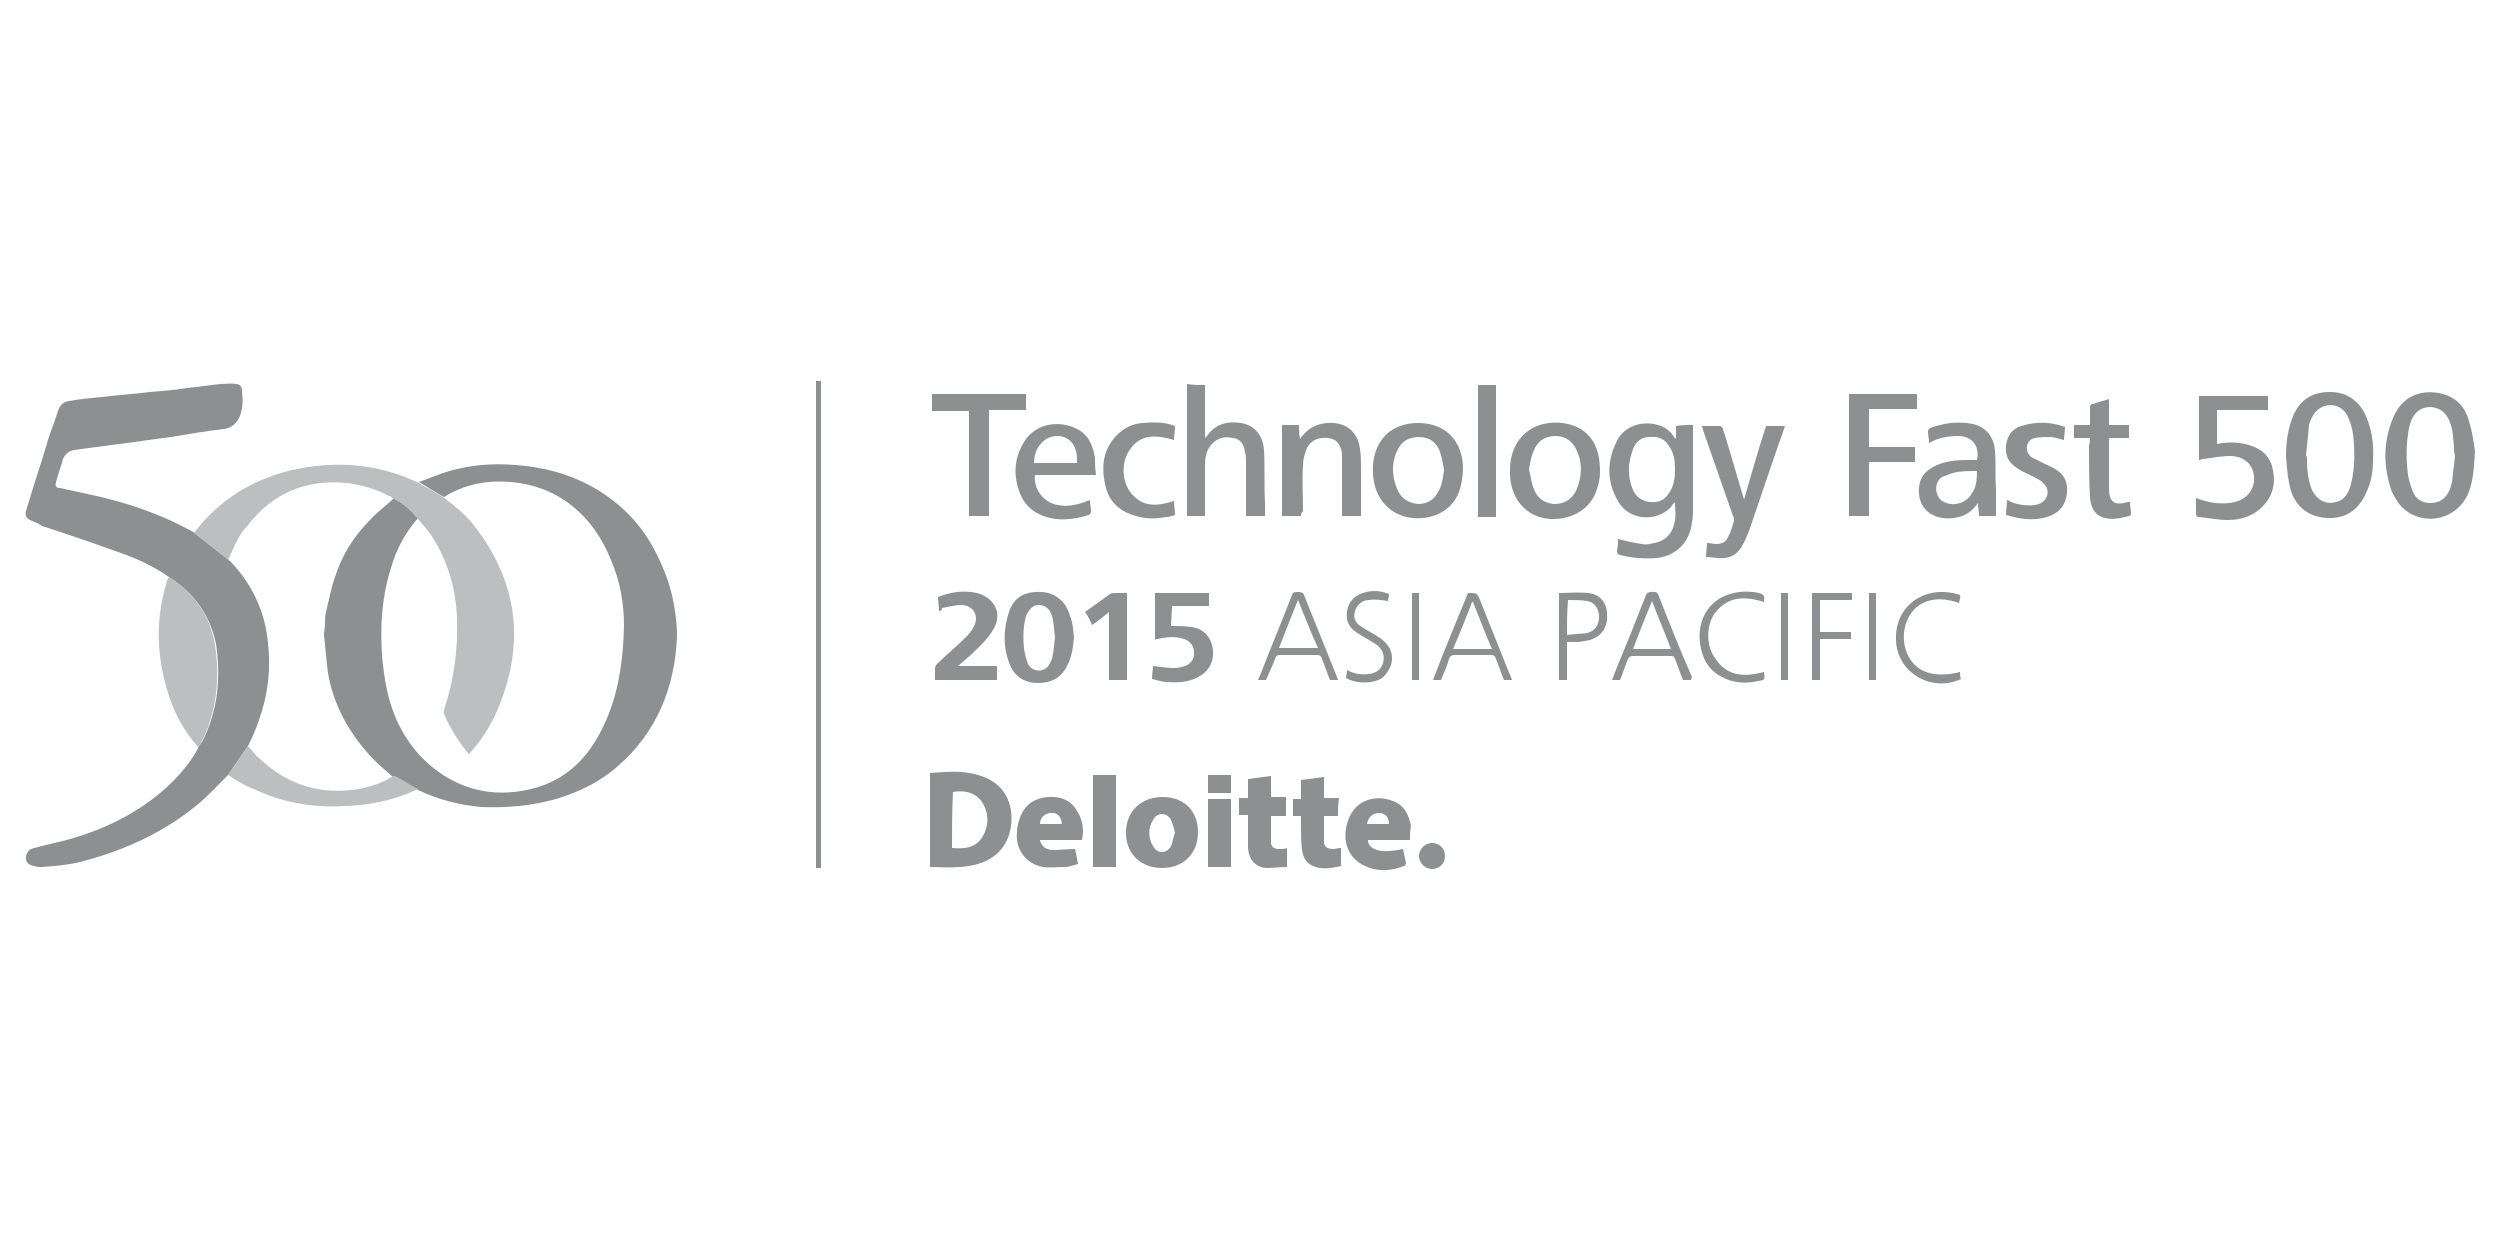 <?xml version="1.0" encoding="utf-8"?>
<!-- Generator: Adobe Illustrator 18.0.0, SVG Export Plug-In . SVG Version: 6.00 Build 0)  -->
<!DOCTYPE svg PUBLIC "-//W3C//DTD SVG 1.1//EN" "http://www.w3.org/Graphics/SVG/1.1/DTD/svg11.dtd">
<svg version="1.1" id="Layer_1" xmlns="http://www.w3.org/2000/svg" xmlns:xlink="http://www.w3.org/1999/xlink" x="0px" y="0px"
	 width="250px" height="125px" viewBox="0 0 250 125" enable-background="new 0 0 250 125" xml:space="preserve">
<g>
	<path fill="#8E8F90" d="M41.9,48.2c0.8-0.3,1.6-0.6,2.4-0.9c2.4-0.8,4.8-1,7.3-0.8c2.6,0.2,5,0.8,7.3,2c2.8,1.5,5,3.6,6.5,6.4
		c0.8,1.5,1.4,3,1.8,4.6c0.3,1.4,0.5,2.7,0.5,4.1c-0.2,5.1-2,9.6-5.9,13c-1.8,1.6-3.9,2.6-6.2,3.3c-2.5,0.7-5,0.9-7.5,0.8
		C46,80.5,43.9,80,41.8,79c-0.8-0.4-1.5-0.9-2.3-1.3c-0.1,0-0.1,0-0.2,0c-0.9-0.8-1.9-1.6-2.7-2.6c-0.8-0.9-1.4-1.8-2-2.8
		c-1-1.8-1.7-3.7-1.9-5.8c-0.1-1-0.2-2-0.3-3c0-0.4,0.1-0.7,0.1-1.1c0-0.4,0-0.8,0.1-1.2c0.3-1.2,0.5-2.4,0.9-3.5
		c0.7-2.2,1.9-4.1,3.5-5.7c0.7-0.8,1.6-1.4,2.4-2.2c1,0.5,1.7,1.1,2.4,2c-1.3,1.5-2.2,3.2-2.7,5c-0.9,2.8-1.1,5.7-0.9,8.7
		c0.2,2.4,0.6,4.8,1.7,7c1.1,2.2,2.7,4,4.9,5.3c2.6,1.5,5.4,1.8,8.3,1.1c2.9-0.7,5-2.4,6.5-4.9c2.1-3.5,2.7-7.4,2.8-11.4
		c0-2.3-0.4-4.5-1.3-6.6c-0.9-2.2-2.1-4-4-5.5c-1.8-1.4-3.8-2.1-6-2.3c-2.4-0.2-4.6,0.2-6.7,1.5C43.5,49.2,42.7,48.7,41.9,48.2z"/>
	<path fill="#8E8F90" d="M16.9,57.7c-1.6-1.1-3.3-1.9-5.1-2.5c-2.5-0.9-5.1-1.8-7.6-2.6C3.8,52.3,3.4,52.2,3,52
		c-0.4-0.2-0.5-0.5-0.4-0.9c0.7-2.4,1.5-4.7,2.2-7.1c0.3-1,0.7-1.9,1-2.9c0.2-0.6,0.5-0.9,1.1-1c1.1-0.2,2.2-0.3,3.3-0.4
		c1.6-0.2,3.2-0.3,4.8-0.5c1.2-0.1,2.5-0.2,3.7-0.4c1.1-0.1,2.3-0.3,3.4-0.4c0.5,0,1-0.1,1.5,0c0.4,0,0.6,0.3,0.6,0.7
		c0.1,0.9,0.1,1.9-0.3,2.7c-0.3,0.6-0.8,1-1.5,1.1c-1.8,0.2-3.5,0.5-5.3,0.8c-1.7,0.2-3.5,0.5-5.2,0.7c-1.5,0.2-3,0.4-4.5,0.6
		c-0.5,0.1-0.9,0.4-1.1,0.9c-0.2,0.8-0.5,1.5-0.7,2.3c-0.1,0.4,0,0.6,0.4,0.6c1.4,0.3,2.7,0.6,4.1,0.9c3.3,0.8,6.4,1.9,9.4,3.6
		c1.1,0.9,2.3,1.8,3.4,2.7c0,0,0,0.1,0.1,0.1c2.2,2.3,3.5,5,3.8,8.2c0.3,2.6,0,5.2-0.9,7.7c-0.3,0.9-0.7,1.8-1.1,2.6
		c-0.7,1-1.3,1.9-2,2.9c-1,1-2,2.1-3.1,3c-3.4,2.8-7.4,4.6-11.7,5.7c-1.2,0.3-2.5,0.4-3.8,0.5c-0.3,0-0.5,0-0.8-0.1
		c-0.5-0.1-0.8-0.3-0.8-0.8c0-0.5,0.3-0.9,0.8-1c1.5-0.4,3.1-0.7,4.6-1.2c3.7-1.2,7.1-3.1,9.8-6c0.8-0.9,1.6-1.9,2.1-3
		c0.1-0.1,0.2-0.3,0.3-0.4c1.6-3.1,1.9-6.4,1.4-9.8C21,61.5,19.4,59.3,16.9,57.7z"/>
	<path fill="#BCBEC0" d="M22.8,56c-1.1-0.9-2.3-1.8-3.4-2.7c2.4-3.2,5.6-5.2,9.4-6.2c4.5-1.1,8.9-0.8,13.1,1.2
		c0.8,0.5,1.6,0.9,2.4,1.4c1.2,0.9,2.4,1.9,3.3,3.1c4.3,5.7,4.9,11.8,2.1,18.3c-0.7,1.6-1.6,3-2.8,4.3c-0.1,0-0.1,0-0.1-0.1
		c-1-1.2-1.8-2.5-2.4-3.9c0-0.1,0-0.3,0-0.4c1-3,1.4-6,1.3-9.1c-0.1-3-0.9-5.8-2.6-8.4c-0.4-0.6-0.9-1.1-1.3-1.6
		c-0.7-0.8-1.4-1.5-2.4-2c-0.2-0.1-0.3-0.3-0.5-0.3c-1.3-0.7-2.7-1.1-4.2-1.3c-4.1-0.4-7.4,1-9.9,4.2C23.9,53.4,23.4,54.7,22.8,56z"
		/>
	<path fill="#BCBEC0" d="M16.9,57.7c2.5,1.6,4.1,3.8,4.6,6.8c0.5,3.4,0.2,6.7-1.4,9.8c-0.1,0.2-0.2,0.3-0.3,0.4
		c-1.3-1.5-2.3-3.2-2.9-5.1c-1.3-3.9-1.4-7.9-0.1-11.8C16.9,57.8,16.9,57.8,16.9,57.7z"/>
	<path fill="#8E8F90" d="M169.3,42.5c0,0.1,0,0.2,0,0.4c0,2.8,0,5.5,0,8.3c0,0.5-0.1,1.1-0.2,1.6c-0.4,1.7-1.7,2.8-3.4,3
		c-1.3,0.1-2.5,0-3.7-0.3c-0.3-0.1-0.3-0.2-0.3-0.5c0.1-0.4,0.1-0.8,0.1-1.1c0.8,0.2,1.6,0.4,2.4,0.5c0.4,0.1,0.8,0,1.2-0.1
		c1.2-0.2,1.9-1,2.1-2.3c0.1-0.5,0-1.1,0-1.8c-0.2,0.2-0.3,0.3-0.4,0.5c-1.5,1.6-4.3,1.3-5.3-0.6c-1.2-2-1.1-4.2,0-6.2
		c1.2-2.1,4.6-2,5.6-0.2c0,0,0.1,0.1,0.2,0.2c0-0.5,0-0.9,0-1.3C168.1,42.5,168.7,42.5,169.3,42.5z M167.5,46.9
		c0-0.8-0.1-1.6-0.6-2.3c-0.4-0.7-1.1-1-1.9-0.9c-0.8,0-1.4,0.4-1.7,1.2c-0.5,1.4-0.6,2.7,0,4.1c0.3,0.7,0.9,1.1,1.7,1.2
		c0.8,0.1,1.5-0.2,1.9-0.9C167.4,48.6,167.5,47.8,167.5,46.9z"/>
	<path fill="#8E8F90" d="M247.5,45.1c-0.1,1.8-0.2,3.1-0.7,4.3c-1.1,2.5-4.3,3.3-6.4,1.5c-0.5-0.4-0.9-1.1-1.2-1.7
		c-0.9-2.5-0.9-5,0.1-7.4c1.1-2.7,3.6-2.9,5.3-2.3c1.4,0.5,2.1,1.6,2.4,3C247.3,43.5,247.4,44.5,247.5,45.1z M245.5,45.6
		C245.5,45.5,245.5,45.5,245.5,45.6c-0.1-0.3-0.1-0.6-0.1-0.9c-0.1-1-0.1-2-0.6-2.9c-0.4-0.7-0.9-1-1.7-1.1c-0.8,0-1.4,0.3-1.8,1
		c-0.2,0.3-0.3,0.7-0.4,1.1c-0.3,1.6-0.3,3.1-0.1,4.7c0.1,0.6,0.3,1.2,0.5,1.7c0.3,0.7,0.9,1.1,1.7,1.1c0.8,0,1.4-0.3,1.8-1
		c0.2-0.3,0.3-0.7,0.4-1.1C245.3,47.4,245.4,46.5,245.5,45.6z"/>
	<path fill="#8E8F90" d="M228.6,45.6c0-1.4,0.2-2.9,0.8-4.2c0.7-1.5,1.9-2.2,3.6-2.2c1.6,0,2.8,0.8,3.5,2.2c0.7,1.5,0.9,3,0.8,4.7
		c0,1.1-0.2,2.2-0.7,3.2c-0.7,1.6-1.9,2.5-3.6,2.5c-1.8,0-3.1-0.8-3.8-2.4C228.8,48.2,228.7,47,228.6,45.6z M230.6,45.5
		C230.6,45.5,230.6,45.5,230.6,45.5c0.1,0.2,0.1,0.3,0.1,0.4c0,1.1,0.1,2.1,0.5,3.1c0.5,1,1.4,1.5,2.4,1.2c0.9-0.2,1.3-1,1.5-1.8
		c0.4-1.6,0.4-3.3,0.2-5c-0.1-0.7-0.3-1.3-0.6-1.9c-0.7-1.3-2.5-1.3-3.3-0.1c-0.2,0.3-0.4,0.7-0.5,1.1
		C230.8,43.7,230.7,44.6,230.6,45.5z"/>
	<path fill="#8E8F90" d="M93,86.7c0-3.1,0-6.2,0-9.4c1.6-0.1,3.2-0.3,4.8,0.2c2.6,0.7,3.6,2.8,3.3,5.1c-0.3,2.1-1.6,3.4-3.7,3.9
		c-0.5,0.1-1,0.2-1.6,0.2C94.9,86.8,93.9,86.7,93,86.7z M95.2,84.8c1.3,0.1,2.4,0,3.1-1.2c0.6-1.1,0.6-2.3-0.1-3.4
		c-0.7-1-1.8-1.2-2.9-1C95.2,81.1,95.2,82.9,95.2,84.8z"/>
	<path fill="#8E8F90" d="M120.5,38.5c0,1.8,0,3.5,0,5.3c0.1-0.1,0.1-0.1,0.2-0.2c0.8-1.2,2-1.5,3.4-1.3c1.3,0.2,2.2,1.2,2.3,2.7
		c0.1,1.8,0,3.5,0.1,5.3c0,0.4,0,0.8,0,1.3c-0.6,0-1.2,0-1.9,0c0-0.2,0-0.3,0-0.5c0-1.7,0-3.3,0-5c0-0.3,0-0.6-0.1-0.9
		c-0.1-0.7-0.4-1.3-1.2-1.4c-0.9-0.2-1.6,0-2.2,0.7c-0.5,0.6-0.6,1.3-0.6,2.1c0,1.5,0,3,0,4.5c0,0.2,0,0.3,0,0.5c-0.6,0-1.2,0-1.8,0
		c0-4.4,0-8.8,0-13.2C119.3,38.5,119.8,38.5,120.5,38.5z"/>
	<path fill="#8E8F90" d="M219.6,49.8c1.3,0.5,2.6,0.7,3.9,0.4c1.5-0.4,2.2-1.7,1.8-3.1c-0.3-0.9-1.1-1.5-2.3-1.5
		c-0.9,0-1.8,0.2-2.7,0.3c-0.1,0-0.3,0.1-0.4,0.1c0-2.1,0-4.3,0-6.4c2.3,0,4.6,0,6.9,0c0,0.5,0,0.9,0,1.4c-1.7,0-3.3,0-5.1,0
		c0,1.1,0,2.2,0,3.4c0.9-0.2,1.9-0.2,2.8,0c1.3,0.3,2.3,0.9,2.7,2.2c0.4,1.4,0.2,2.8-0.8,3.9c-1,1.1-2.3,1.5-3.6,1.5
		c-1,0-1.9-0.2-2.9-0.3c-0.2,0-0.3-0.1-0.3-0.4C219.6,50.7,219.6,50.2,219.6,49.8z"/>
	<path fill="#8E8F90" d="M141.8,42.3c2.7,0,4.4,1.7,4.5,4.4c0,0.7-0.1,1.5-0.3,2.2c-0.6,2-2.5,3.1-4.7,2.9c-2.2-0.2-3.8-1.8-4-4.3
		c-0.1-1.7,0.3-3.2,1.6-4.3C139.7,42.6,140.7,42.3,141.8,42.3z M144.4,47c-0.1-0.6-0.2-1.2-0.4-1.8c-0.3-0.9-1-1.5-2.1-1.5
		c-1.1,0-1.8,0.5-2.2,1.4c-0.6,1.3-0.5,2.7,0.1,4c0.4,0.8,1.1,1.2,2,1.3c0.9,0,1.6-0.4,2-1.2C144.2,48.6,144.3,47.8,144.4,47z"/>
	<path fill="#8E8F90" d="M151,47c0-2.1,1-3.7,2.7-4.4c1.8-0.7,4.1-0.3,5.2,1c0.9,1,1.1,2.3,1.1,3.6c0,0.6-0.1,1.1-0.3,1.7
		c-0.6,2-2.5,3.1-4.7,3c-2.5-0.2-3.9-2.1-4-4.4C151,47.3,151,47.2,151,47z M152.9,47c0.2,0.6,0.2,1.3,0.5,1.9c0.3,0.9,1,1.4,2,1.5
		c1,0,1.7-0.4,2.2-1.3c0.6-1.4,0.7-2.8,0-4.2c-0.4-0.8-1.1-1.3-2-1.3c-1,0-1.7,0.4-2.1,1.2C153.1,45.6,153,46.3,152.9,47z"/>
	<path fill="#8E8F90" d="M170.6,55.7c0-0.5,0.1-1,0.1-1.4c0.3,0,0.6,0.1,0.9,0.1c0.6,0,1-0.2,1.2-0.7c0.3-0.5,0.4-1,0.6-1.6
		c0-0.2,0-0.4-0.1-0.5c-1-2.9-2-5.7-3-8.6c0-0.1-0.1-0.3-0.1-0.4c0.6,0,1.2,0,1.8,0c0.1,0,0.3,0.2,0.3,0.3c0.7,2.2,1.3,4.4,2,6.7
		c0,0.1,0.1,0.2,0.1,0.4c0.7-2.5,1.4-4.9,2.2-7.4c0.6,0,1.2,0,1.9,0c-0.2,0.6-0.4,1.2-0.6,1.7c-1,2.9-2,5.9-3,8.8
		c-0.2,0.5-0.4,1-0.7,1.5c-0.5,0.9-1.3,1.3-2.3,1.2C171.5,55.8,171.1,55.7,170.6,55.7z"/>
	<path fill="#8E8F90" d="M192.9,44.3c0-0.4-0.1-0.8-0.1-1.2c0-0.1,0.1-0.2,0.2-0.3c1.4-0.5,2.8-0.7,4.3-0.4c1.3,0.3,2.1,1.3,2.2,2.7
		c0.1,1.3,0,2.5,0.1,3.8c0,0.9,0,1.7,0,2.7c-0.5,0-1.1,0-1.7,0c0-0.4-0.1-0.8-0.1-1.3c-0.5,0.7-1.1,1.2-1.9,1.4
		c-0.8,0.2-1.6,0.2-2.4-0.1c-1-0.4-1.5-1.2-1.6-2.2c-0.1-1.2,0.3-2.1,1.4-2.7c1.1-0.6,2.3-0.7,3.5-0.7c0.3,0,0.6,0,0.9,0
		c0.3-1.4-0.5-2.4-1.9-2.4C194.7,43.6,193.8,43.8,192.9,44.3z M197.7,47.1c-0.7,0-1.3,0-2,0.1c-0.5,0.1-1,0.3-1.5,0.5
		c-0.9,0.6-0.7,2.1,0.2,2.5c1,0.5,2.3,0.1,2.8-0.9C197.6,48.8,197.7,48,197.7,47.1z"/>
	<path fill="#8E8F90" d="M130.1,51.6c-0.7,0-1.2,0-1.9,0c0-3,0-6.1,0-9.1c0.5,0,1.1,0,1.7,0c0,0.4,0,0.9,0.1,1.4
		c0.2-0.3,0.4-0.5,0.6-0.7c1-1,2.9-1.2,4.1-0.5c0.8,0.5,1.2,1.3,1.3,2.2c0.1,0.7,0.1,1.4,0.1,2.1c0,1.5,0,3,0,4.6
		c-0.6,0-1.2,0-1.9,0c0-0.2,0-0.4,0-0.5c0-1.8,0-3.5,0-5.3c0-0.2,0-0.3,0-0.5c-0.2-1-0.6-1.4-1.4-1.5c-0.9-0.1-1.7,0.2-2.1,1
		c-0.2,0.5-0.4,1.1-0.4,1.7c-0.1,1.5,0,3.1,0,4.6C130.1,51.3,130.1,51.4,130.1,51.6z"/>
	<path fill="#BCBEC0" d="M22.8,77.5c0.7-1,1.3-1.9,2-2.9c0.4,0.4,0.7,0.9,1.1,1.2c2.6,2.5,5.7,3.6,9.3,3.2c1.5-0.2,2.9-0.6,4.1-1.4
		c0.1,0,0.2,0,0.2,0c0.8,0.4,1.5,0.9,2.3,1.3c-2.3,1.1-4.7,1.6-7.2,1.7c-3.2,0.2-6.3-0.3-9.2-1.7C24.5,78.6,23.6,78,22.8,77.5z"/>
	<path fill="#8E8F90" d="M184.9,39.4c2.3,0,4.5,0,6.8,0c0,0.5,0,1,0,1.5c-1.6,0-3.2,0-4.8,0c0,1.3,0,2.5,0,3.8c1.5,0,3,0,4.6,0
		c0,0.5,0,1,0,1.5c-1.5,0-3,0-4.6,0c0,1.8,0,3.6,0,5.4c-0.7,0-1.3,0-2,0C184.9,47.6,184.9,43.5,184.9,39.4z"/>
	<path fill="#8E8F90" d="M109.6,47.5c-2.1,0-4.1,0-6.1,0c-0.2,1.4,0.9,2.8,2.3,3c0.9,0.2,1.8,0,2.7-0.3c0.1-0.1,0.3-0.1,0.5-0.2
		c0,0.4,0.1,0.8,0.1,1.2c0,0.1-0.1,0.2-0.2,0.3c-1.7,0.5-3.4,0.7-5-0.1c-0.7-0.3-1.3-0.9-1.7-1.6c-0.9-1.9-0.9-3.8,0.2-5.6
		c1.3-2.1,3.8-2.1,5.3-1.3c1.2,0.6,1.6,1.7,1.8,2.9C109.5,46.2,109.5,46.8,109.6,47.5z M103.4,46.3c1.5,0,2.9,0,4.3,0
		c0.1-1.7-0.7-2.7-2-2.7C104.4,43.6,103.4,44.8,103.4,46.3z"/>
	<path fill="#8E8F90" d="M98.9,51.6c-0.7,0-1.4,0-2,0c0-3.5,0-7,0-10.5c-1.3,0-2.5,0-3.7,0c0-0.6,0-1.1,0-1.7c3.1,0,6.3,0,9.4,0
		c0,0.5,0,1.1,0,1.6c-1.2,0-2.4,0-3.7,0C98.9,44.6,98.9,48.1,98.9,51.6z"/>
	<path fill="#8E8F90" d="M107.4,63.7c-0.1,1-0.2,2-0.7,2.9c-0.6,1.2-1.6,1.7-2.9,1.7c-1.3,0-2.3-0.6-2.8-1.8
		c-0.7-1.7-0.7-3.5-0.1-5.3c0.5-1.5,1.6-2.1,3.3-2c1.3,0.1,2.4,0.9,2.8,2.4C107.3,62.3,107.3,63,107.4,63.7z M105.5,63.7
		c-0.1-0.7-0.1-1.4-0.3-2.1c-0.2-0.7-0.7-1.1-1.3-1.1c-0.6,0-1,0.4-1.3,1.1c-0.3,1.1-0.3,2.2-0.2,3.3c0.1,0.5,0.2,1,0.4,1.5
		c0.4,0.8,1.6,0.9,2.1,0.1c0.1-0.2,0.2-0.4,0.3-0.6C105.4,65,105.4,64.4,105.5,63.7z"/>
	<path fill="#8E8F90" d="M116.3,79.7c2.1,0,3.5,1.4,3.5,3.5c0,2.2-1.5,3.6-3.6,3.6c-2.1,0-3.6-1.4-3.6-3.5
		C112.6,81.1,114.1,79.7,116.3,79.7z M117.5,83.3c-0.1-0.4-0.2-0.9-0.4-1.3c-0.4-0.8-1.4-0.8-1.8,0c-0.5,0.8-0.5,1.8,0,2.6
		c0.4,0.8,1.4,0.8,1.8,0C117.3,84.2,117.3,83.7,117.5,83.3z"/>
	<path fill="#8E8F90" d="M141,84c-0.8,0-1.4,0-2.1,0c-0.7,0-1.4,0-2.1,0c0,0.5,0.3,0.8,0.9,1c0.7,0.2,1.4,0.1,2.1,0
		c0.1,0,0.3-0.1,0.5-0.1c0.1,0.5,0.2,0.9,0.3,1.4c0,0.1-0.1,0.3-0.2,0.3c-1.3,0.5-2.6,0.6-3.9,0c-1.6-0.7-2.3-2.4-1.8-4.2
		c0.6-2.4,2.8-3,4.6-2.3c1.1,0.4,1.6,1.4,1.8,2.5C141,83,141,83.5,141,84z M138.9,82.4c0-0.7-0.4-1.1-1-1.1c-0.6,0-1.1,0.4-1.2,1.1
		C137.4,82.4,138.1,82.4,138.9,82.4z"/>
	<path fill="#8E8F90" d="M108.2,84c-1.4,0-2.8,0-4.2,0c0.1,0.6,0.6,1,1.3,1c0.7,0,1.4-0.1,2.2-0.1c0.1,0.4,0.2,0.9,0.3,1.5
		c-0.4,0.1-0.9,0.3-1.3,0.3c-0.7,0-1.5,0.1-2.2,0c-1.7-0.3-2.8-1.8-2.6-3.5c0-0.6,0.2-1.2,0.4-1.7c0.5-1.1,1.4-1.7,2.7-1.8
		c1.2-0.1,2.3,0.3,2.9,1.4C108.3,82,108.4,83,108.2,84z M106.2,82.4c-0.1-0.8-0.5-1.2-1.2-1.1c-0.6,0.1-1,0.5-1,1.1
		C104.7,82.4,105.5,82.4,106.2,82.4z"/>
	<path fill="#8E8F90" d="M81.6,38.1c0.2,0,0.3,0,0.5,0c0,16.2,0,32.5,0,48.7c-0.2,0-0.3,0-0.5,0C81.6,70.6,81.6,54.4,81.6,38.1z"/>
	<path fill="#8E8F90" d="M117.2,60.6c0,0.7-0.1,1.4-0.1,2c0.7,0,1.4,0,2,0.1c1,0.1,1.8,0.7,2.1,1.8c0.3,1.1,0,2.2-0.9,2.9
		c-1.1,0.8-2.3,0.9-3.6,0.8c-0.5,0-1-0.2-1.5-0.3c0-0.5,0.1-0.9,0.1-1.3c0.8,0.1,1.5,0.2,2.2,0.2c0.3,0,0.7-0.1,1-0.2
		c0.6-0.2,1-0.8,0.9-1.4c0-0.6-0.4-1.1-1-1.3c-0.9-0.3-1.8-0.2-2.6,0c-0.1,0-0.2,0-0.3,0.1c0,0,0,0,0,0c0-1.6,0-3.1,0-4.7
		c1.8,0,3.6,0,5.4,0c0,0.4,0,0.8,0,1.3C119.7,60.6,118.5,60.6,117.2,60.6z"/>
	<path fill="#8E8F90" d="M209,43.8c-0.6,0-1.1,0-1.6,0c0-0.4,0-0.9,0-1.3c0.5,0,1.1,0,1.6,0c0-0.6,0-1.1,0-1.7
		c0-0.3,0.1-0.4,0.3-0.4c0.5-0.2,1-0.3,1.6-0.5c0,0.9,0,1.7,0,2.6c0.7,0,1.3,0,2,0c0,0.5,0,0.9,0,1.3c-0.7,0-1.3,0-2,0
		c0,0.2,0,0.4,0,0.5c0,1.5,0,3,0,4.5c0,1.4,0.5,1.8,1.9,1.4c0.1,0,0.1,0,0.2,0c0,0.4,0.1,0.8,0.1,1.2c0,0.1-0.1,0.2-0.2,0.2
		c-0.8,0.2-1.6,0.4-2.4,0.2c-0.9-0.2-1.4-0.9-1.5-2c-0.1-1.8-0.1-3.5-0.1-5.3C209,44.2,209,44.1,209,43.8z"/>
	<path fill="#8E8F90" d="M117.5,42.6c0,0.5-0.1,1-0.1,1.4c-1.7-0.5-3.4-0.7-4.5,1.1c-0.8,1.2-0.7,3.1,0.2,4.2
		c1.2,1.5,2.7,1.3,4.3,0.8c0,0.5,0.1,0.9,0.1,1.4c-0.3,0.1-0.6,0.2-0.9,0.2c-1,0.2-2,0.2-3-0.1c-1.5-0.4-2.6-1.3-3-2.8
		c-0.5-1.9-0.4-3.8,1.1-5.3c0.7-0.7,1.5-1.1,2.5-1.2C115.4,42.2,116.5,42.2,117.5,42.6z"/>
	<path fill="#8E8F90" d="M206.5,42.7c0,0.4-0.1,0.9-0.1,1.3c-0.5-0.1-0.9-0.3-1.4-0.3c-0.5,0-1,0-1.5,0.1c-0.4,0.1-0.7,0.3-0.8,0.8
		c-0.1,0.4,0.1,0.8,0.4,1.1c0.4,0.2,0.8,0.4,1.2,0.6c0.4,0.2,0.9,0.4,1.2,0.6c0.9,0.5,1.3,1.3,1.2,2.4c-0.1,1-0.6,1.8-1.5,2.2
		c-1.1,0.5-2.2,0.5-3.4,0.3c-0.4-0.1-0.8-0.2-1.2-0.3c0-0.5,0.1-1,0.1-1.5c0.2,0.1,0.3,0.1,0.4,0.2c0.8,0.3,1.6,0.4,2.4,0.3
		c0.6-0.1,1-0.4,1.2-0.9c0.2-0.6-0.1-1.1-0.6-1.5c-0.3-0.2-0.7-0.4-1.1-0.6c-0.4-0.2-0.9-0.4-1.3-0.7c-0.8-0.5-1.2-1.2-1.1-2.2
		c0.1-1,0.6-1.7,1.5-2C203.8,42.1,205.1,42.2,206.5,42.7z"/>
	<path fill="#8E8F90" d="M93.9,61.1c0-0.5-0.1-1-0.1-1.4c1.3-0.5,2.5-0.7,3.9-0.4c1.8,0.5,2.6,2.1,1.6,3.7c-0.4,0.7-1,1.3-1.6,1.9
		c-0.6,0.6-1.2,1.1-1.9,1.7c1.4,0,2.6,0,3.9,0c0,0.5,0,0.9,0,1.4c-2,0-4.1,0-6.2,0c0-0.4,0-0.8,0-1.2c0-0.1,0.1-0.3,0.2-0.4
		c0.9-0.9,1.9-1.7,2.8-2.6c0.3-0.3,0.6-0.6,0.8-1c0.7-1.1,0.1-2.3-1.2-2.3c-0.6,0-1.3,0.2-1.9,0.3C94.2,61,94.1,61.1,93.9,61.1z"/>
	<path fill="#8E8F90" d="M128.6,81.6c-0.5,0-1,0-1.5,0c0,0.9,0,1.8,0,2.6c0,0.5,0.3,0.7,0.8,0.7c0.3,0,0.6,0,0.8-0.1
		c0,0.1,0,0.1,0,0.2c0,0.5,0,1.1,0,1.7c-0.7,0-1.4,0.1-2.1,0.1c-1.1-0.1-1.8-0.9-1.8-2.2c0-0.9,0-1.7,0-2.6c0-0.1,0-0.3,0-0.5
		c-0.3,0-0.6,0-0.9,0c0-0.6,0-1.1,0-1.7c0.3,0,0.5,0,0.9,0c0-0.6,0-1.3,0-1.9c0.8-0.1,1.5-0.2,2.3-0.3c0,0.7,0,1.4,0,2.1
		c0.5,0,1,0,1.5,0C128.6,80.4,128.6,81,128.6,81.6z"/>
	<path fill="#8E8F90" d="M133.8,81.6c-0.5,0-0.9,0-1.4,0c0,0.9,0,1.8,0,2.6c0,0.5,0.4,0.7,0.9,0.7c0.2,0,0.5-0.1,0.8-0.1
		c0,0.6,0,1.2,0,1.8c-0.9,0.2-1.9,0.4-2.8,0c-0.7-0.3-1-0.9-1.1-1.6c-0.1-0.8-0.1-1.7-0.1-2.5c0-0.3,0-0.6,0-0.9c-0.3,0-0.6,0-0.8,0
		c0-0.6,0-1.1,0-1.7c0.3,0,0.5,0,0.8,0c0-0.6,0-1.2,0-1.9c0.8-0.1,1.5-0.2,2.3-0.3c0,0.7,0,1.4,0,2.1c0.5,0,1,0,1.5,0
		C133.8,80.4,133.8,81,133.8,81.6z"/>
	<path fill="#8E8F90" d="M147.8,38.5c0.6,0,1.2,0,1.8,0c0,4.4,0,8.8,0,13.2c-0.6,0-1.2,0-1.8,0C147.8,47.2,147.8,42.9,147.8,38.5z"
		/>
	<path fill="#8E8F90" d="M109.3,86.7c0-3.1,0-6.1,0-9.2c0.8,0,1.5,0,2.3,0c0,3.1,0,6.1,0,9.2C110.9,86.7,110.1,86.7,109.3,86.7z"/>
	<path fill="#8E8F90" d="M112.7,59.3c0,2.9,0,5.8,0,8.7c-0.6,0-1.2,0-1.8,0c0-2.2,0-4.5,0-6.8c-0.6,0.5-1.1,0.9-1.7,1.3
		c-0.2-0.5-0.4-0.9-0.7-1.3c0.8-0.6,1.7-1.2,2.5-1.8c0.2-0.1,0.4-0.1,0.6-0.1C111.9,59.3,112.3,59.3,112.7,59.3z"/>
	<path fill="#8E8F90" d="M146.8,59.3c0.9,0,0.9,0,1.2,0.7c1,2.5,2,5,3,7.5c0.1,0.1,0.1,0.3,0.2,0.5c-0.3,0-0.6,0-0.8,0
		c-0.3-0.7-0.5-1.4-0.8-2.1c-0.1-0.3-0.2-0.4-0.5-0.4c-1.2,0-2.4,0-3.6,0c-0.3,0-0.5,0.1-0.6,0.4c-0.2,0.7-0.5,1.4-0.8,2.1
		c-0.3,0-0.5,0-0.8,0C144.4,65.1,145.6,62.2,146.8,59.3z M147.3,60.2c0,0-0.1,0-0.1,0c-0.6,1.6-1.2,3.1-1.9,4.7c1.3,0,2.6,0,3.9,0
		C148.5,63.3,147.9,61.7,147.3,60.2z"/>
	<path fill="#8E8F90" d="M126.6,68c-0.2,0-0.5,0-0.8,0c0.1-0.2,0.2-0.5,0.3-0.7c1-2.6,2.1-5.2,3.1-7.8c0.1-0.3,0.3-0.3,0.6-0.3
		c0.2,0,0.5,0,0.6,0.3c1.1,2.7,2.2,5.5,3.3,8.2c0,0.1,0.1,0.2,0.1,0.3c-0.3,0-0.5,0-0.8,0c-0.3-0.7-0.5-1.4-0.8-2.1
		c-0.1-0.3-0.2-0.4-0.5-0.4c-1.2,0-2.5,0-3.7,0c-0.3,0-0.4,0.1-0.5,0.4C127.2,66.7,126.9,67.3,126.6,68z M129.8,60
		c-0.7,1.7-1.3,3.3-1.9,4.8c1.3,0,2.6,0,3.9,0C131.1,63.3,130.5,61.7,129.8,60z"/>
	<path fill="#8E8F90" d="M169.1,68c-0.3,0-0.5,0-0.8,0c-0.3-0.7-0.5-1.4-0.8-2.1c-0.1-0.3-0.2-0.3-0.5-0.3c-1.2,0-2.5,0-3.7,0
		c-0.3,0-0.4,0.1-0.5,0.3c-0.3,0.7-0.5,1.4-0.8,2.1c-0.3,0-0.5,0-0.8,0c0.6-1.6,1.3-3.2,1.9-4.7c0.5-1.3,1-2.5,1.5-3.8
		c0.1-0.2,0.2-0.3,0.5-0.3c0.2,0,0.5-0.1,0.7,0.2c1.1,2.8,2.2,5.6,3.4,8.3C169.1,67.9,169.1,67.9,169.1,68z M167.1,64.9
		c-0.6-1.6-1.3-3.2-1.9-4.8c-0.7,1.7-1.3,3.2-1.9,4.8c1.2,0,2.3,0,3.4,0C166.8,64.9,166.9,64.9,167.1,64.9z"/>
	<path fill="#8E8F90" d="M120.8,86.7c0-2.3,0-4.5,0-6.8c0.8,0,1.5,0,2.3,0c0,2.3,0,4.5,0,6.8C122.3,86.7,121.5,86.7,120.8,86.7z"/>
	<path fill="#8E8F90" d="M155.9,59.3c1,0,1.9-0.1,2.9,0c1.2,0.1,1.9,1,1.9,2.1c0.1,1.3-0.5,2.2-1.7,2.6c-0.4,0.1-0.7,0.1-1.1,0.2
		c-0.4,0-0.8,0-1.2,0c0,1.3,0,2.5,0,3.8c-0.3,0-0.5,0-0.8,0C155.9,65.1,155.9,62.2,155.9,59.3z M156.7,63.5c0.7-0.1,1.4-0.1,2-0.2
		c0.8-0.2,1.2-0.8,1.2-1.6c0-0.9-0.5-1.5-1.2-1.6c-0.6-0.1-1.3-0.1-1.9-0.1C156.7,61.2,156.7,62.3,156.7,63.5z"/>
	<path fill="#8E8F90" d="M195.9,60.3c-1.9-0.7-3.7-0.4-4.7,0.9c-1,1.3-1.1,3.3-0.2,4.7c0.9,1.4,2.6,1.9,5,1.3c0,0.2,0,0.5,0.1,0.7
		c-3,1.4-6.5-0.7-6.5-4c-0.1-3.2,2.7-5.4,6.1-4.5C196.1,59.5,196.1,59.5,195.9,60.3z"/>
	<path fill="#8E8F90" d="M176.4,67.2c0.1,0.8,0.1,0.8-0.6,0.9c-1.2,0.3-2.5,0.2-3.6-0.4c-1.4-0.7-2-1.9-2.2-3.4
		c-0.3-2.3,0.9-4.3,3-4.9c1-0.3,1.9-0.3,2.9-0.1c0.4,0.1,0.6,0.3,0.5,0.7c0,0.1,0,0.1,0,0.2c-1.9-0.6-3.6-0.6-4.9,1.1
		c-0.9,1.2-0.9,3.3,0,4.5C172.7,67.7,174.5,67.7,176.4,67.2z"/>
	<path fill="#8E8F90" d="M134.6,67.8c0-0.2,0.1-0.5,0.1-0.8c0.7,0.4,1.5,0.5,2.2,0.4c0.7-0.1,1.2-0.4,1.4-1.1c0.2-0.7,0-1.3-0.6-1.8
		c-0.7-0.5-1.4-0.8-2.1-1.3c-0.9-0.6-1.1-1.5-0.8-2.5c0.2-0.6,0.6-1,1.2-1.3c1-0.4,1.9-0.4,2.9,0c0,0.3-0.1,0.5-0.1,0.7
		c-0.7-0.1-1.3-0.2-1.9-0.1c-0.7,0-1.2,0.5-1.4,1.1c-0.2,0.7,0,1.2,0.7,1.6c0.6,0.4,1.2,0.7,1.8,1.1c1,0.7,1.4,1.6,1.1,2.7
		c-0.2,0.5-0.5,1-0.9,1.3C137.3,68.4,135.6,68.4,134.6,67.8z"/>
	<path fill="#8E8F90" d="M181.2,59.3c1.3,0,2.7,0,4,0c0,0.2,0,0.4,0,0.7c-1.1,0-2.1,0-3.2,0c0,1.1,0,2.1,0,3.2c1,0,2,0,3.1,0
		c0,0.2,0,0.4,0,0.7c-1,0-2,0-3.1,0c0,1.4,0,2.8,0,4.1c-0.3,0-0.5,0-0.8,0C181.2,65.1,181.2,62.2,181.2,59.3z"/>
	<path fill="#8E8F90" d="M178.8,68c-0.3,0-0.5,0-0.7,0c0-2.9,0-5.8,0-8.7c0.2,0,0.5,0,0.7,0C178.8,62.2,178.8,65.1,178.8,68z"/>
	<path fill="#8E8F90" d="M186.9,59.3c0.3,0,0.5,0,0.7,0c0,2.9,0,5.8,0,8.7c-0.2,0-0.5,0-0.7,0C186.9,65.1,186.9,62.2,186.9,59.3z"/>
	<path fill="#8E8F90" d="M141.9,68c-0.3,0-0.5,0-0.7,0c0-2.9,0-5.8,0-8.7c0.2,0,0.5,0,0.7,0C141.9,62.2,141.9,65.1,141.9,68z"/>
	<path fill="#8E8F90" d="M144.5,85.6c0,0.7-0.5,1.3-1.3,1.3c-0.7,0-1.3-0.6-1.3-1.3c0-0.7,0.6-1.3,1.3-1.3
		C144,84.3,144.5,84.9,144.5,85.6z"/>
	<path fill="#8E8F90" d="M120.8,77.5c0.8,0,1.5,0,2.3,0c0,0.6,0,1.2,0,1.8c-0.7,0-1.5,0-2.3,0C120.8,78.6,120.8,78.1,120.8,77.5z"/>
</g>
</svg>

